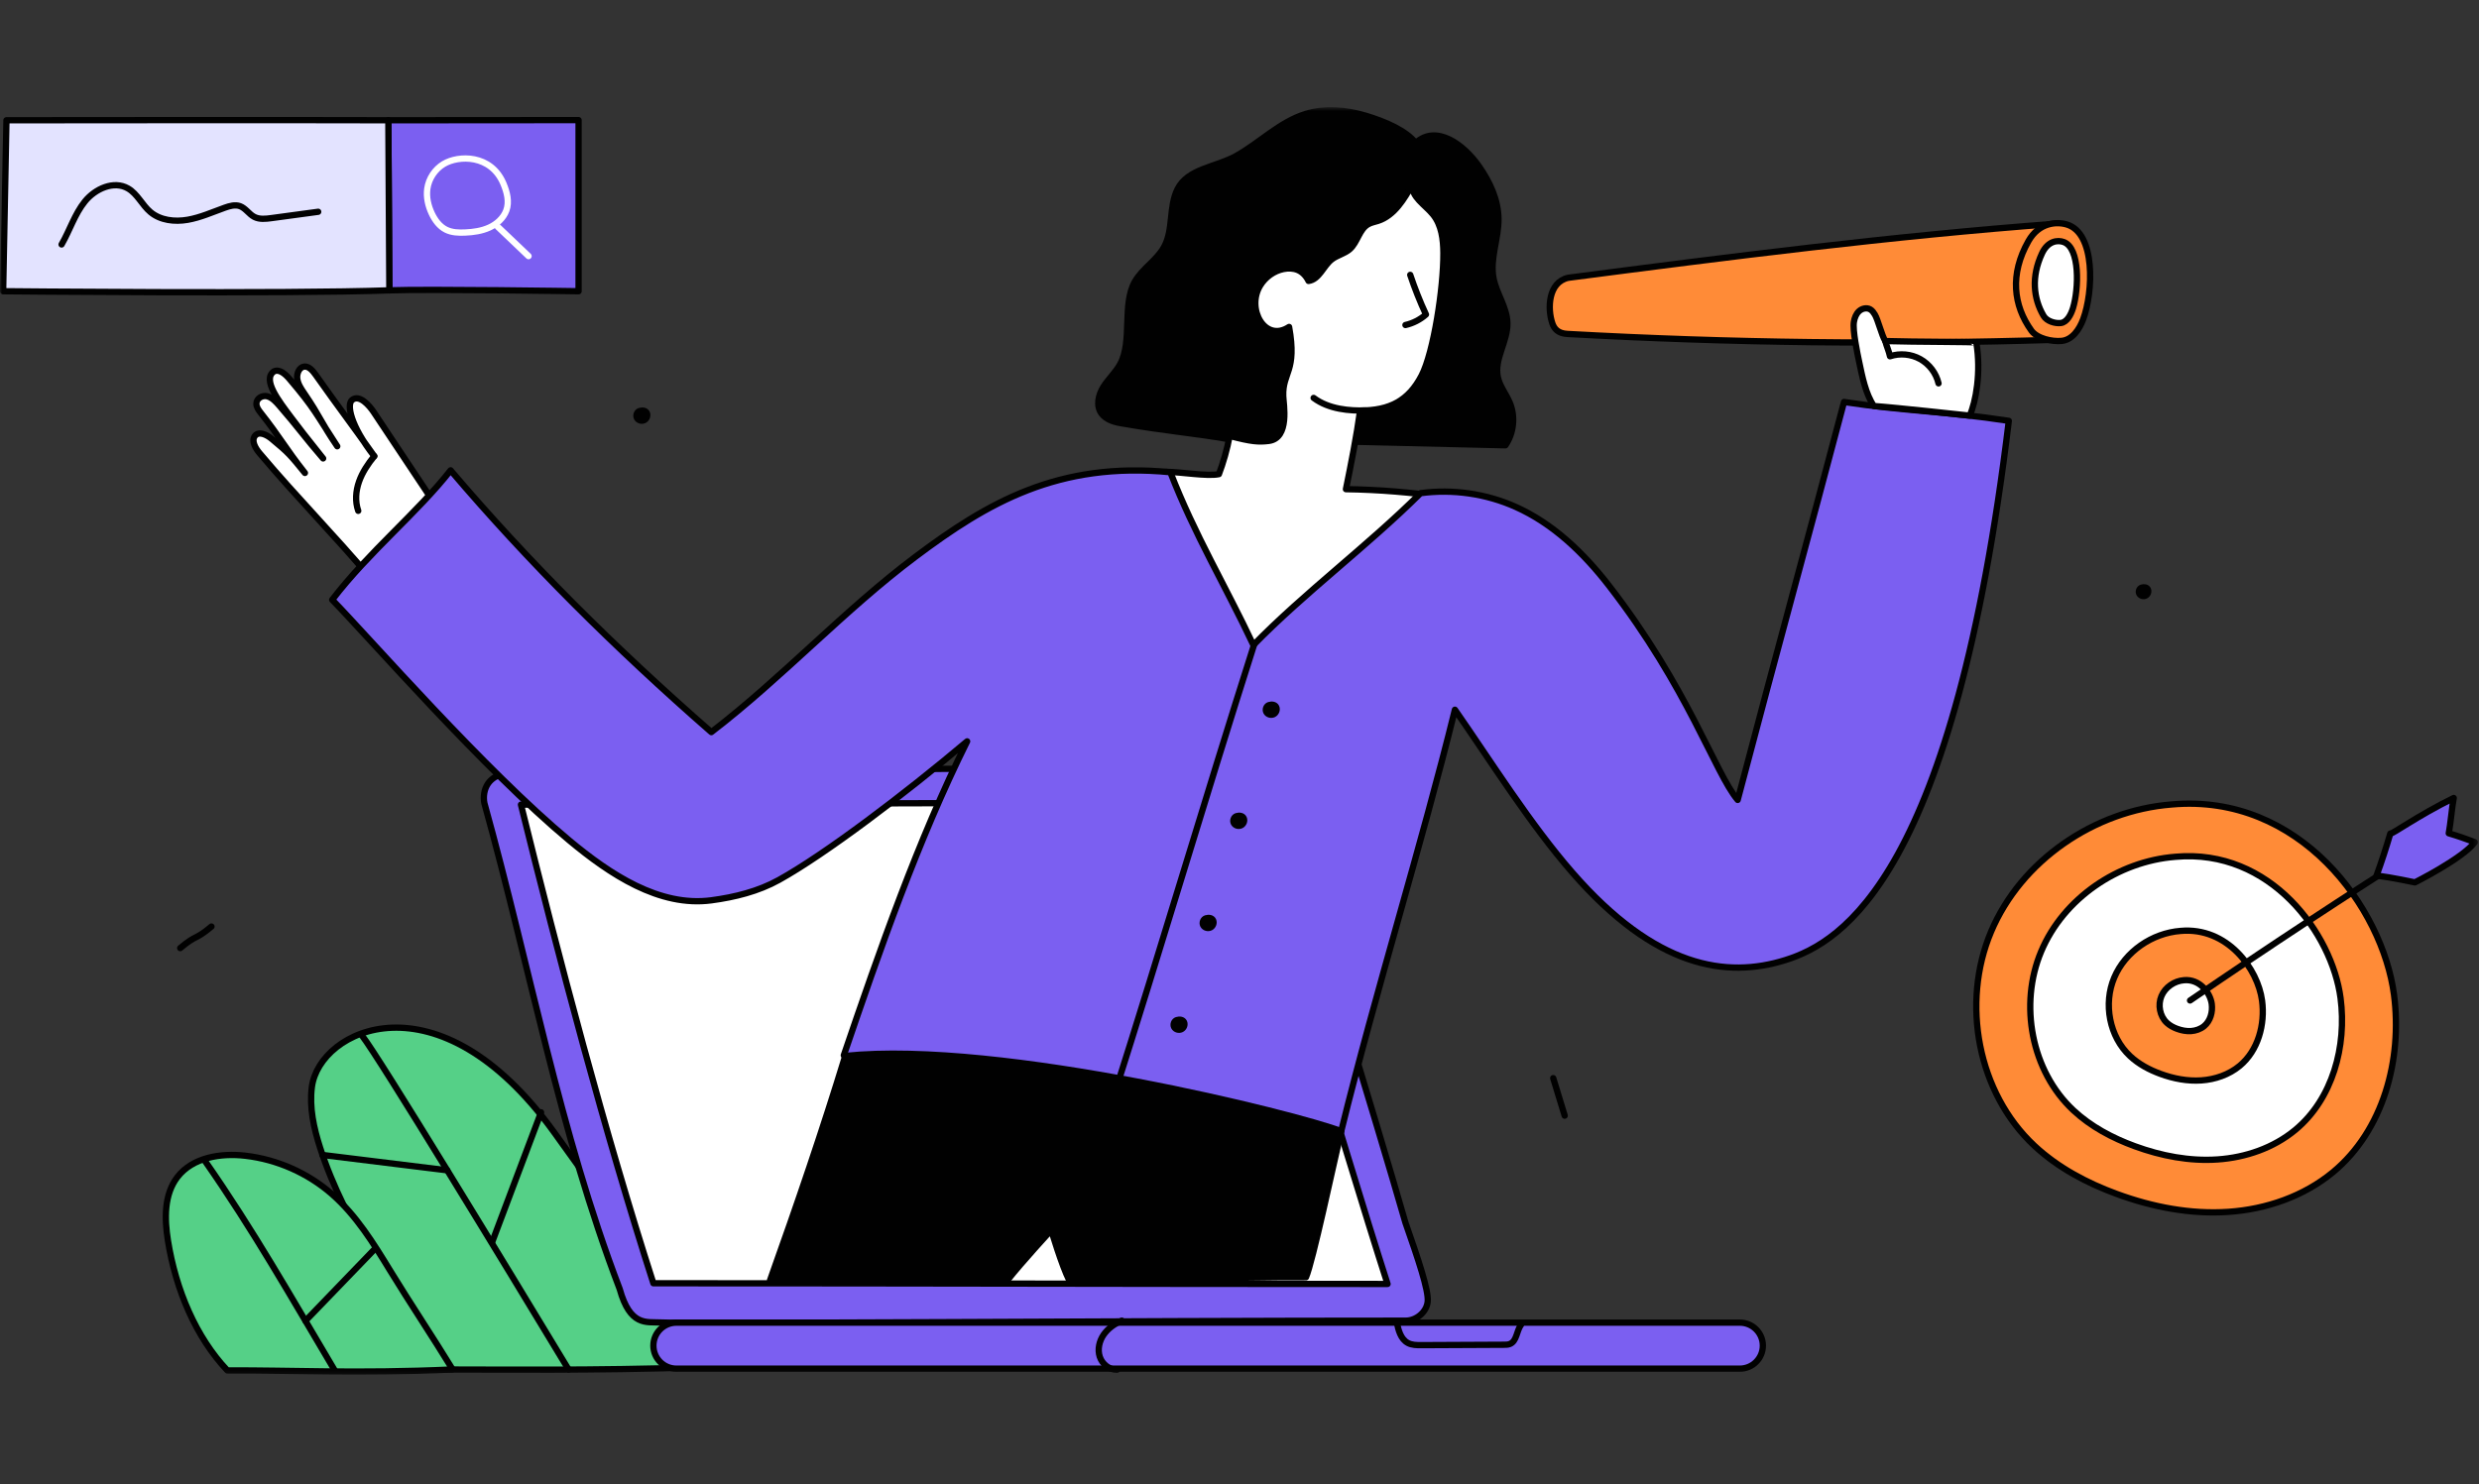 <svg width="591" height="354" viewBox="0 0 591 354" fill="none" xmlns="http://www.w3.org/2000/svg">
<rect x="0" y="0" width="591" height="354" fill="#333333" stroke="none"/>
<mask id="mask0_618_5456" style="mask-type:luminance" maskUnits="userSpaceOnUse" x="0" y="25" width="591" height="303">
<path d="M590.75 25.551H0V327.834H590.75V25.551Z" fill="white"/>
</mask>
<g mask="url(#mask0_618_5456)">
<path d="M107.934 126.572C101.332 116.573 95.71 108.295 89.107 98.296C88.093 96.76 85.669 93.915 83.908 95.411C82.654 96.477 83.482 101.443 89.224 108.776C83.612 100.826 80.899 97.377 75.287 89.427C74.577 88.422 73.655 87.306 72.53 87.422C71.378 87.54 70.706 89.001 70.861 90.276C71.017 91.551 71.754 92.658 72.465 93.7C76.548 99.676 76.32 100.447 80.403 106.423C75.259 98.563 75.028 97.45 69.015 90.369C68.019 89.196 66.591 87.925 65.309 88.57C62.471 90.507 66.426 95.57 69.422 99.572C71.138 101.865 72.798 104.027 77.035 109.32C72.61 104.206 71.062 101.88 66.626 96.778C65.793 95.82 64.889 94.816 63.732 94.507C62.575 94.198 61.145 94.957 61.129 96.258C61.119 97.086 61.653 97.809 62.156 98.445C66.82 104.346 68.03 106.884 72.694 112.784C69.248 108.552 68.878 108.053 64.757 104.64C63.533 103.627 61.627 102.72 60.73 104.013C59.902 105.208 60.918 106.926 61.883 108.068C71.381 119.31 79.089 126.898 88.587 138.14" fill="white"/>
<path d="M107.934 126.572C101.332 116.573 95.71 108.295 89.107 98.296C88.093 96.76 85.669 93.915 83.908 95.411C82.654 96.477 83.482 101.443 89.224 108.776C83.612 100.826 80.899 97.377 75.287 89.427C74.577 88.422 73.655 87.306 72.53 87.422C71.378 87.54 70.706 89.001 70.861 90.276C71.017 91.551 71.754 92.658 72.465 93.7C76.548 99.676 76.32 100.447 80.403 106.423C75.259 98.563 75.028 97.45 69.015 90.369C68.019 89.196 66.591 87.925 65.309 88.57C62.471 90.507 66.426 95.57 69.422 99.572C71.138 101.865 72.798 104.027 77.035 109.32C72.61 104.206 71.062 101.88 66.626 96.778C65.793 95.82 64.889 94.816 63.732 94.507C62.575 94.198 61.145 94.957 61.129 96.258C61.119 97.086 61.653 97.809 62.156 98.445C66.82 104.346 68.03 106.884 72.694 112.784C69.248 108.552 68.878 108.053 64.757 104.64C63.533 103.627 61.627 102.72 60.73 104.013C59.902 105.208 60.918 106.926 61.883 108.068C71.381 119.31 79.089 126.898 88.587 138.14" stroke="#010101" stroke-width="1.5" stroke-linecap="round" stroke-linejoin="round"/>
<path d="M89.224 108.777C87.729 110.615 86.384 112.614 85.598 114.848C84.811 117.083 84.617 119.583 85.406 121.817" stroke="#010101" stroke-width="1.5" stroke-linecap="round" stroke-linejoin="round"/>
<path d="M103.018 326.581C94.875 308.557 82.367 292.526 76.314 273.696C74.811 269.019 73.715 264.084 74.351 259.212C76.141 245.503 104.387 231.646 132.073 269.978C147.278 291.03 156.135 303.835 166.89 326.059C140.815 326.88 120.209 326.58 103.017 326.58L103.018 326.581Z" fill="#55D087" stroke="#010101" stroke-width="1.5" stroke-linecap="round" stroke-linejoin="round"/>
<path d="M107.909 326.581C103.326 319.085 97.651 310.58 93.068 303.084C89.04 296.496 84.921 289.799 79.103 284.723C73.358 279.711 66.073 276.489 58.499 275.61C52.621 274.928 45.926 275.997 42.309 280.681C39.087 284.854 39.207 290.673 40.042 295.879C41.926 307.633 46.729 318.908 54.209 326.815C68.957 326.712 84.798 327.618 107.909 326.581Z" fill="#55D087" stroke="#010101" stroke-width="1.5" stroke-linecap="round" stroke-linejoin="round"/>
<path d="M86.287 246.932C90.527 252.388 120.2 301.198 135.564 326.613" stroke="#010101" stroke-width="1.5" stroke-linecap="round" stroke-linejoin="round"/>
<path d="M48.871 276.862C60.336 293.262 69.479 309.433 79.702 326.635" stroke="#010101" stroke-width="1.5" stroke-linecap="round" stroke-linejoin="round"/>
<path d="M128.991 265.252L117.377 296.079" stroke="#010101" stroke-width="1.5" stroke-linecap="round" stroke-linejoin="round"/>
<path d="M76.89 275.423L106.628 279.084" stroke="#010101" stroke-width="1.5" stroke-linecap="round" stroke-linejoin="round"/>
<path d="M89.148 298.048L72.818 314.982" stroke="#010101" stroke-width="1.5" stroke-linecap="round" stroke-linejoin="round"/>
<path d="M124.199 183.853C121.338 184.052 118.097 184.451 116.411 186.772C115.392 188.175 115.183 190.01 115.474 191.531C126.471 231.096 133.316 269.658 147.738 307.391C150.219 316.316 154.11 315.199 157.302 315.366C165.015 315.769 269.607 314.93 335.107 314.943C337.632 314.943 340.104 312.912 340.365 310.4C340.637 307.778 338.085 300.197 335.061 291.578C328.004 266.948 311.072 212.233 304.292 188.569C303.293 185.082 299.619 182.56 295.994 182.658C266.898 183.445 127.24 183.642 124.199 183.853Z" fill="#7B5FF1" stroke="#010101" stroke-width="1.5" stroke-linecap="round" stroke-linejoin="round"/>
<path d="M337.508 34.07C342.444 29.586 348.987 34.493 352.589 39.653C355.184 43.37 357.202 47.679 357.241 52.212C357.282 56.95 355.17 61.655 356.05 66.312C356.747 70 359.273 73.264 359.365 77.016C359.474 81.434 356.161 85.621 357.087 89.942C357.564 92.167 359.104 94.002 359.969 96.107C361.308 99.364 360.893 103.284 358.901 106.188C336.997 105.656 315.093 105.125 293.011 104.735C284.327 103.22 278.063 102.806 267.115 100.896C265.407 100.598 263.602 99.99 262.581 98.588C261.261 96.775 261.847 94.172 263.041 92.273C264.235 90.374 265.953 88.833 267.033 86.868C270.046 81.389 267.451 72.564 270.563 67.141C272.368 63.996 275.822 62.042 277.542 58.85C279.789 54.68 278.607 49.329 280.73 45.095C283.195 40.18 289.91 39.873 294.707 37.185C300.355 34.02 305.077 29.077 311.265 27.174C315.898 25.749 320.946 26.197 325.588 27.592C330.23 28.987 335.14 31.101 337.508 34.07Z" fill="#010101" stroke="#010101" stroke-width="1.5" stroke-linecap="round" stroke-linejoin="round"/>
<path d="M124.199 191.882C133.23 228.486 144.253 270.265 155.769 306.021C223.573 306.021 264.806 306.188 330.795 306.188C320.094 272.962 296.086 191.334 296.086 191.334C296.086 191.334 131.241 191.769 124.199 191.882Z" fill="white" stroke="#010101" stroke-width="1.5" stroke-linecap="round" stroke-linejoin="round"/>
<path d="M336.71 43.968C336.37 46.964 339.741 48.824 341.64 51.163C343.674 53.67 344.087 57.106 344.107 60.334C344.16 68.647 341.768 84.037 338.914 89.552C335.78 95.609 331.238 97.903 324.255 97.903C323.425 103.925 322.095 110.698 320.875 116.653C328.692 116.767 336.502 117.4 344.236 118.545C343.014 125.065 341.578 131.615 338.748 137.615C335.975 143.495 331.933 148.688 327.585 153.521C324.012 157.493 320.165 161.294 315.613 164.09C309.243 168.002 301.592 169.788 294.149 169.1C291.347 168.841 288.534 168.225 286.075 166.856C283.72 165.545 281.783 163.598 280.047 161.537C271.415 151.291 267.191 136.601 271.968 124.084C273.12 121.065 274.784 117.836 273.79 114.63C275.488 113.312 275.913 112.521 278.062 112.521C281.429 112.521 287.776 113.653 290.59 113.07C291.593 110.453 292.573 107.102 293.154 103.952C298.335 105.339 300.093 105.431 302.444 105.148C307.558 104.533 305.989 96.332 305.926 94.462C305.732 88.715 309.271 88.692 307.323 77.966C301.552 81.775 297.063 73.6 300.442 68.078C301.66 66.088 303.71 64.606 305.998 64.15C307.134 63.925 308.345 63.952 309.41 64.406C310.475 64.859 311.373 65.778 311.963 66.995C314.509 66.645 315.456 63.453 317.48 61.868C318.787 60.846 320.55 60.514 321.795 59.416C323.673 57.758 324.025 54.663 326.217 53.45C326.93 53.054 327.752 52.919 328.528 52.669C332.444 51.407 334.829 47.353 336.709 43.965L336.71 43.968Z" fill="white" stroke="#010101" stroke-width="1.5" stroke-linecap="round" stroke-linejoin="round"/>
<path d="M230.57 176.792C218.837 200.372 209.672 226.733 201.163 251.658C240.752 259.6 280.155 265.579 319.749 269.761C328.065 235.978 338.883 201.647 346.858 169.247C355.422 181.539 364.776 196.509 374.874 208.098C394.654 230.798 411.557 233.37 425.65 228.946C439.298 224.661 465.793 208.674 478.905 100.363C463.396 97.993 454.001 98.059 439.622 95.862C430.605 130.082 424.264 152.825 414.269 190.758C408.882 184.402 402.522 164.1 383.558 139.631C377.556 131.887 370.27 124.861 361.324 120.867C354.27 117.717 346.332 116.575 338.676 117.606C325.99 130.234 310.974 141.354 298.811 153.83C292.245 139.852 284.793 127.528 279.016 112.61C252.278 110.002 235.37 119.919 218.256 132.765C201.142 145.611 186.559 161.56 169.582 174.587C146.46 154.383 126.037 134.041 107.424 112.159C99.489 122.291 88.013 131.53 79.197 143.03C88.485 152.592 115.445 183.54 135.734 200.429C145.382 208.46 157.158 216.351 169.601 214.696C175.165 213.956 180.772 212.568 185.681 209.846C196.727 203.719 215.637 189.393 230.569 176.792H230.57Z" fill="#7B5FF1" stroke="#010101" stroke-width="1.5" stroke-linecap="round" stroke-linejoin="round"/>
<path d="M313.174 94.892C316.826 97.623 321.791 98.004 325.588 97.874" stroke="#010101" stroke-width="1.5" stroke-linecap="round" stroke-linejoin="round"/>
<path d="M336.201 65.549C337.275 68.767 338.529 71.925 339.954 75.003C338.565 76.227 336.866 77.096 335.061 77.506" stroke="#010101" stroke-width="1.5" stroke-linecap="round" stroke-linejoin="round"/>
<path d="M201.507 251.807C196.194 269.224 190.044 287.213 183.579 305.313C202.844 305.275 216.987 305.365 240.124 305.365C243.79 300.736 250.625 293.352 250.625 293.352C250.625 293.352 253.053 301.627 254.934 305.383C274.287 305.329 293.141 304.526 311.353 304.576C312.966 300.872 317.777 278.091 319.749 269.76C309.898 265.859 238.578 247.961 201.507 251.807Z" fill="#010101" stroke="#010101" stroke-width="1.5" stroke-linecap="round" stroke-linejoin="round"/>
<path d="M299.09 153.379C286.412 193.245 277.327 224.311 265.082 262.815" stroke="#010101" stroke-width="1.5" stroke-linecap="round" stroke-linejoin="round"/>
<path d="M137.932 28.642C137.932 28.642 95.628 28.689 92.579 28.677C92.66 42.864 92.74 55.051 92.821 69.239C101.988 68.909 137.933 69.449 137.933 69.449L137.932 28.642Z" fill="#7B5FF1" stroke="#010101" stroke-width="1.5" stroke-linecap="round" stroke-linejoin="round"/>
<path d="M1.538 28.677L0.75 69.448C0.75 69.448 68.113 70.127 92.821 69.238C92.74 55.051 92.66 42.864 92.579 28.676C72.545 28.598 1.538 28.677 1.538 28.677Z" fill="#E3E3FF" stroke="#010101" stroke-width="1.5" stroke-linecap="round" stroke-linejoin="round"/>
<path d="M105.769 39.105C103.683 40.36 102.21 42.587 101.871 44.999C101.586 47.031 102.077 49.116 102.96 50.968C103.7 52.519 104.773 53.989 106.307 54.762C107.701 55.464 109.327 55.52 110.887 55.45C112.853 55.362 114.844 55.087 116.636 54.271C118.428 53.455 120.013 52.044 120.703 50.201C121.481 48.122 120.875 45.818 120.01 43.774C117.045 36.774 109.306 36.978 105.77 39.106L105.769 39.105Z" stroke="white" stroke-width="1.5" stroke-linecap="round" stroke-linejoin="round"/>
<path d="M118.67 54.077L126.009 61.076" stroke="white" stroke-width="1.5" stroke-linecap="round" stroke-linejoin="round"/>
<path d="M14.68 58.298C16.636 54.922 17.797 51.065 20.249 48.029C22.701 44.995 27.163 42.983 30.535 44.947C32.776 46.252 33.876 48.892 35.858 50.563C38.239 52.571 41.645 52.943 44.714 52.414C47.783 51.886 50.651 50.575 53.585 49.531C54.758 49.114 56.056 48.739 57.225 49.167C58.562 49.658 59.355 51.066 60.619 51.722C61.86 52.367 63.349 52.196 64.735 52.008C68.443 51.507 72.15 51.004 75.858 50.502" stroke="#010101" stroke-width="1.5" stroke-linecap="round" stroke-linejoin="round"/>
<path d="M373.676 79.634C412.298 81.772 451.012 82.241 489.675 81.039C486.9 80.388 485.292 77.949 484.411 75.662C481.768 68.8 485.371 58.961 490.132 53.358C451.164 56.249 411.762 61.305 373.849 66.246C369.07 67.348 368.895 73.594 370.079 77.095C370.516 78.387 371.402 79.51 373.677 79.636L373.676 79.634Z" fill="#FF8B37" stroke="#010101" stroke-width="1.5" stroke-linecap="round" stroke-linejoin="round"/>
<path d="M483.587 57.495C486.079 53.098 490.192 52.797 492.705 53.526C499.64 55.537 499.054 69.66 496.63 76.142C495.735 78.535 494.056 81.046 491.513 81.293C489.185 81.52 485.648 80.731 484.283 78.831C480.003 72.871 479.095 65.417 483.586 57.495H483.587Z" fill="#FF8B37" stroke="#010101" stroke-width="1.5" stroke-linecap="round" stroke-linejoin="round"/>
<path d="M486.795 60.472C488.212 57.413 490.55 57.205 491.98 57.712C495.924 59.111 495.59 68.934 494.212 73.445C493.703 75.109 492.748 76.856 491.303 77.028C489.979 77.186 487.968 76.638 487.192 75.316C484.758 71.169 484.242 65.984 486.796 60.474L486.795 60.472Z" fill="white" stroke="#010101" stroke-width="1.5" stroke-linecap="round" stroke-linejoin="round"/>
<path d="M469.573 99.117C471.046 95.902 472.338 88.72 471.156 81.687C471.057 81.499 456.257 81.549 449.455 81.332C448.601 79.972 447.708 76.212 446.959 75.002C446.671 74.536 446.351 74.064 445.879 73.784C445.048 73.291 443.919 73.549 443.205 74.2C442.491 74.851 442.133 75.812 441.972 76.764C441.633 78.766 442.806 84.309 443.227 86.296C443.975 89.825 444.75 93.881 446.731 96.826C451.735 97.164 469.571 99.116 469.571 99.116L469.573 99.117Z" fill="white" stroke="#010101" stroke-width="1.5" stroke-linecap="round" stroke-linejoin="round"/>
<path d="M517.742 191.84C499.324 193.267 481.85 205.175 474.672 222.197C467.494 239.219 471.492 260.606 484.992 273.216C490.589 278.444 497.5 282.107 504.691 284.743C513.174 287.852 522.245 289.608 531.259 288.993C540.273 288.378 549.232 285.291 556.19 279.528C568.188 269.589 572.759 252.658 570.737 237.21C568.034 216.563 548.273 189.1 517.742 191.84Z" fill="#FF8B37" stroke="#010101" stroke-width="1.5" stroke-linecap="round" stroke-linejoin="round"/>
<path d="M518.626 204.32C504.944 205.38 491.962 214.227 486.629 226.872C481.296 239.517 484.267 255.406 494.296 264.774C498.454 268.658 503.588 271.379 508.931 273.337C515.233 275.647 521.972 276.952 528.669 276.494C535.366 276.037 542.021 273.744 547.19 269.462C556.103 262.079 559.499 249.5 557.997 238.024C555.989 222.685 541.308 202.283 518.627 204.319L518.626 204.32Z" fill="white" stroke="#010101" stroke-width="1.5" stroke-linecap="round" stroke-linejoin="round"/>
<path d="M519.839 221.996C513.081 222.519 506.669 226.889 504.035 233.135C501.401 239.38 502.868 247.228 507.822 251.855C509.876 253.773 512.411 255.117 515.05 256.085C518.163 257.226 521.491 257.87 524.799 257.644C528.106 257.418 531.394 256.286 533.947 254.171C538.349 250.524 540.027 244.312 539.285 238.643C538.293 231.067 531.042 220.99 519.84 221.996H519.839Z" fill="#FF8B37" stroke="#010101" stroke-width="1.5" stroke-linecap="round" stroke-linejoin="round"/>
<path d="M520.671 233.748C518.372 233.926 516.19 235.413 515.294 237.538C514.398 239.663 514.897 242.333 516.582 243.907C517.281 244.56 518.143 245.017 519.041 245.346C520.1 245.734 521.232 245.953 522.358 245.877C523.483 245.8 524.602 245.415 525.47 244.695C526.968 243.454 527.538 241.341 527.286 239.412C526.949 236.835 524.482 233.406 520.67 233.748H520.671Z" fill="white" stroke="#010101" stroke-width="1.5" stroke-linecap="round" stroke-linejoin="round"/>
<path d="M522.113 238.586C540.609 225.917 559.339 213.589 578.289 201.611" stroke="#010101" stroke-width="1.5" stroke-linecap="round" stroke-linejoin="round"/>
<path d="M566.579 208.787C567.778 205.49 568.87 202.154 569.853 198.787C570.339 198.957 576.37 194.511 584.974 190.297C584.58 192.269 584.186 196.741 583.792 198.714C585.89 199.337 587.962 200.051 589.999 200.851C587.099 204.725 575.718 210.424 575.718 210.424C575.718 210.424 570.178 209.239 566.578 208.788L566.579 208.787Z" fill="#7B5FF1" stroke="#010101" stroke-width="1.5" stroke-linecap="round" stroke-linejoin="round"/>
<path d="M414.782 315.41H161.256C158.226 315.41 155.769 317.867 155.769 320.897C155.769 323.927 158.226 326.385 161.256 326.385H414.782C417.812 326.385 420.269 323.928 420.269 320.898C420.269 317.868 417.812 315.41 414.782 315.41Z" fill="#7B5FF1" stroke="#010101" stroke-width="1.5" stroke-linecap="round" stroke-linejoin="round"/>
<path d="M267.438 314.943C265.748 315.679 264.166 316.764 263.117 318.281C262.068 319.798 261.612 321.783 262.183 323.536C262.754 325.289 264.463 326.689 266.305 326.636" stroke="#010101" stroke-width="1.5" stroke-linecap="round" stroke-linejoin="round"/>
<path d="M332.989 315.302C333.372 317.196 333.922 319.326 335.621 320.247C336.595 320.775 337.757 320.783 338.865 320.777C345.432 320.746 352 320.715 358.567 320.683C359.029 320.681 359.503 320.676 359.933 320.509C361.634 319.848 361.53 317.378 362.623 315.917" stroke="#010101" stroke-width="1.5" stroke-linecap="round" stroke-linejoin="round"/>
<path d="M50.416 220.951C46.383 224.328 46.997 222.712 42.964 226.089" stroke="#010101" stroke-width="1.5" stroke-linecap="round" stroke-linejoin="round"/>
<path d="M370.29 257.106C371.201 260.088 372.112 263.07 373.024 266.051" stroke="#010101" stroke-width="1.5" stroke-linecap="round" stroke-linejoin="round"/>
<path d="M449.456 81.332C449.787 82.635 450.304 83.667 450.578 84.963C452.935 84.174 455.619 84.423 457.79 85.634C459.961 86.844 461.584 88.997 462.151 91.417" stroke="#010101" stroke-width="1.5" stroke-linecap="round" stroke-linejoin="round"/>
<path d="M510.575 140.142C510.019 140.317 509.742 141.053 510.012 141.569C510.282 142.085 510.999 142.291 511.521 142.031C512.038 141.773 512.308 141.084 512.061 140.561C511.814 140.038 511.133 139.966 510.575 140.142Z" fill="#010101" stroke="#010101" stroke-width="1.5" stroke-linecap="round" stroke-linejoin="round"/>
<path d="M152.494 98.014C151.854 98.215 151.535 99.063 151.845 99.658C152.155 100.253 152.982 100.489 153.583 100.19C154.179 99.893 154.489 99.099 154.205 98.497C153.921 97.895 153.137 97.812 152.494 98.014Z" fill="#010101" stroke="#010101" stroke-width="1.5" stroke-linecap="round" stroke-linejoin="round"/>
<path d="M302.543 168.143C301.903 168.344 301.584 169.192 301.894 169.787C302.204 170.382 303.031 170.618 303.632 170.319C304.228 170.022 304.538 169.228 304.254 168.626C303.97 168.024 303.186 167.941 302.543 168.143Z" fill="#010101" stroke="#010101" stroke-width="1.5" stroke-linecap="round" stroke-linejoin="round"/>
<path d="M294.794 194.634C294.154 194.835 293.835 195.683 294.145 196.278C294.455 196.873 295.282 197.109 295.883 196.81C296.479 196.513 296.789 195.719 296.505 195.117C296.221 194.515 295.437 194.432 294.794 194.634Z" fill="#010101" stroke="#010101" stroke-width="1.5" stroke-linecap="round" stroke-linejoin="round"/>
<path d="M287.494 218.995C286.854 219.196 286.535 220.044 286.845 220.639C287.155 221.234 287.982 221.47 288.583 221.171C289.179 220.874 289.489 220.08 289.205 219.478C288.921 218.876 288.137 218.793 287.494 218.995Z" fill="#010101" stroke="#010101" stroke-width="1.5" stroke-linecap="round" stroke-linejoin="round"/>
<path d="M280.562 243.261C279.922 243.462 279.603 244.31 279.913 244.905C280.223 245.5 281.05 245.736 281.651 245.437C282.247 245.14 282.557 244.346 282.273 243.744C281.989 243.142 281.205 243.059 280.562 243.261Z" fill="#010101" stroke="#010101" stroke-width="1.5" stroke-linecap="round" stroke-linejoin="round"/>
</g>
</svg>
